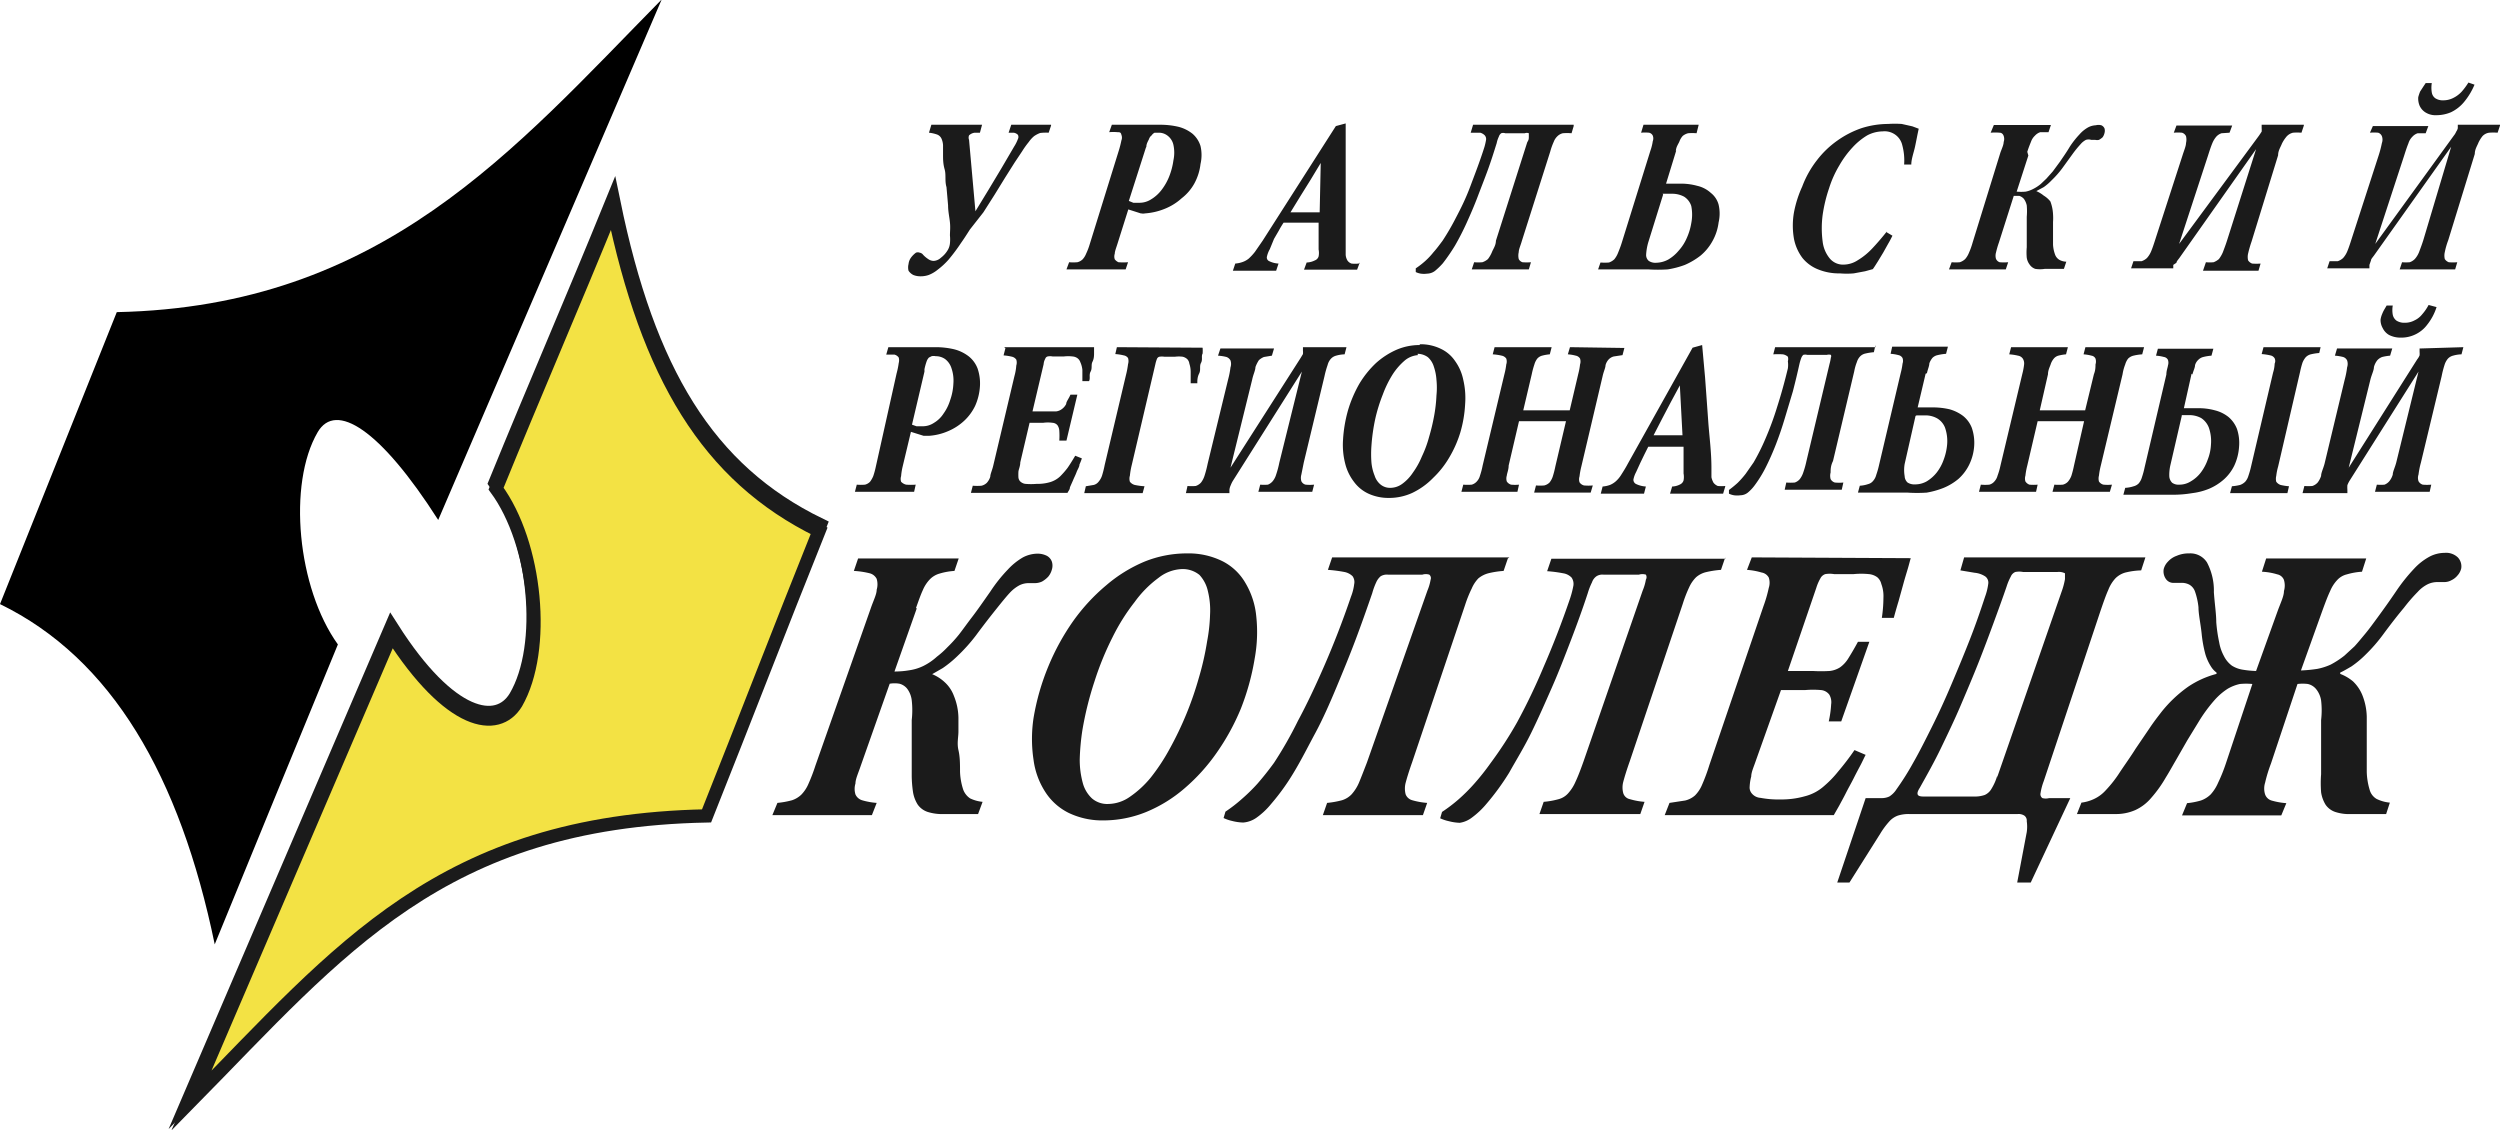 <svg xmlns="http://www.w3.org/2000/svg" viewBox="0 0 94.19 42.57"><defs><style>.a{fill:none;stroke-width:0.57px;}.a,.c{stroke:#1b1b1b;stroke-miterlimit:22.93;}.a,.b,.c,.d{fill-rule:evenodd;}.c{fill:#f3e244;stroke-width:0.5px;}.d{fill:#1b1b1b;}</style></defs><title>Ресурс 1</title><path class="a" d="M30.86,19.79c-1.47,3.66-2.78,7.08-4.24,10.73-10,.21-13.82,5.06-19.41,10.74l7.54-17.58c2.19,3.44,4,3.75,4.7,2.59,1.15-1.95.77-5.95-.76-8.08,1.53-3.75,2.87-6.82,4.4-10.58C24.4,14,26.65,17.74,30.86,19.79Z"/><path class="b" d="M0,22.76l4.4-11c10-.21,14.94-6.1,20.53-11.78L16.51,19.59c-2.19-3.43-3.86-4.47-4.54-3.31-1.14,1.95-.77,5.87.76,8C11.2,28,9.62,31.83,8.09,35.58,6.78,29.24,4.21,24.81,0,22.76Z"/><path class="c" d="M30.86,20c-1.47,3.66-2.78,7.08-4.24,10.74-10,.2-13.82,5.05-19.41,10.73l7.54-17.57c2.19,3.43,4,3.74,4.7,2.59,1.15-2,.77-6-.76-8.08,1.53-3.75,2.87-6.83,4.4-10.58C24.4,14.14,26.65,17.94,30.86,20Z"/><path class="d" d="M39.6,4.7H38.1L38,5l.19,0a.27.27,0,0,1,.16.08.17.17,0,0,1,0,.16,1.43,1.43,0,0,1-.14.28l-.48.82-.48.8-.5.82-.24-2.69a.23.23,0,0,1,0-.17A.38.38,0,0,1,36.72,5l.2,0L37,4.7H35.09L35,5a1.31,1.31,0,0,1,.31.07.3.3,0,0,1,.16.15.7.7,0,0,1,.06.25c0,.08,0,.2,0,.36s0,.34.06.55,0,.44.07.67l.06.69c0,.23.05.44.07.64s0,.35,0,.49a1.5,1.5,0,0,1,0,.3.62.62,0,0,1-.07.23,1,1,0,0,1-.27.31.43.43,0,0,1-.28.12.37.37,0,0,1-.2-.07,1,1,0,0,1-.19-.16.2.2,0,0,0-.13-.08.19.19,0,0,0-.14,0,.85.85,0,0,0-.19.19.5.5,0,0,0-.09.24.51.51,0,0,0,0,.25.47.47,0,0,0,.18.16.72.72,0,0,0,.27.05.91.91,0,0,0,.31-.05,1.25,1.25,0,0,0,.34-.2,2.75,2.75,0,0,0,.41-.38,6.87,6.87,0,0,0,.47-.63c.1-.14.21-.31.33-.5L37.05,8l.42-.66.4-.65.36-.57.28-.42a3.28,3.28,0,0,1,.25-.35,1.11,1.11,0,0,1,.2-.22,1,1,0,0,1,.23-.12A1.86,1.86,0,0,1,39.51,5l.09-.27Zm2.29,0-.1.28a1.66,1.66,0,0,1,.31,0c.08,0,.13,0,.15.1a.28.28,0,0,1,0,.21,3.76,3.76,0,0,1-.1.39L41.06,9.19a2.43,2.43,0,0,1-.14.37.69.69,0,0,1-.13.21.43.43,0,0,1-.2.11,1.82,1.82,0,0,1-.31,0l-.1.27h2.23l.09-.27a2.39,2.39,0,0,1-.36,0A.35.35,0,0,1,42,9.77a.32.32,0,0,1,0-.21c0-.09.05-.21.1-.37l.41-1.3.47.15H43a.33.33,0,0,0,.14,0,2.41,2.41,0,0,0,.76-.18,2.1,2.1,0,0,0,.62-.39A1.8,1.8,0,0,0,45,6.91a2,2,0,0,0,.23-.73,1.5,1.5,0,0,0,0-.68,1,1,0,0,0-.3-.46,1.41,1.41,0,0,0-.52-.26,3,3,0,0,0-.7-.08Zm1.3.83c0-.12.07-.22.1-.29a.28.28,0,0,1,.1-.14A.29.29,0,0,1,43.5,5l.15,0a.53.53,0,0,1,.35.12.59.59,0,0,1,.21.34,1.37,1.37,0,0,1,0,.58,2.61,2.61,0,0,1-.16.61,2.11,2.11,0,0,1-.29.51,1.41,1.41,0,0,1-.39.35.81.81,0,0,1-.45.13l-.22,0-.17-.07.64-2Zm8,4.4a1.19,1.19,0,0,1-.27,0,.3.3,0,0,1-.15-.11.48.48,0,0,1-.07-.22c0-.09,0-.21,0-.35,0-.6,0-1.19,0-1.75s0-1.11,0-1.66l0-1.19-.37.1L47.57,9.07l-.29.42a2,2,0,0,1-.23.25.76.76,0,0,1-.23.13,1.06,1.06,0,0,1-.28.06l-.09.27h1.63l.09-.27a.9.9,0,0,1-.35-.09.15.15,0,0,1-.09-.16,1,1,0,0,1,.11-.29L48,9l.18-.31a3.4,3.4,0,0,1,.18-.3h1.32c0,.15,0,.31,0,.48s0,.34,0,.53a.68.68,0,0,1,0,.26.23.23,0,0,1-.14.15.73.73,0,0,1-.31.08l-.1.27h2l.1-.27ZM49.72,8h-1.1L49,7.38l.38-.61.38-.63h0L49.72,8ZM59.29,4.7H55.5L55.41,5l.36,0a.38.38,0,0,1,.17.1.21.21,0,0,1,.05.16,2.32,2.32,0,0,1-.06.27c-.17.54-.35,1-.53,1.48s-.36.84-.54,1.18a9.06,9.06,0,0,1-.51.88c-.12.16-.23.31-.34.43a2.61,2.61,0,0,1-.32.34,3,3,0,0,1-.35.27l0,.14a.71.71,0,0,0,.19.06.88.88,0,0,0,.24,0,.51.51,0,0,0,.29-.1,2.62,2.62,0,0,0,.3-.29,7,7,0,0,0,.46-.67c.15-.26.3-.55.44-.86s.28-.63.42-1,.26-.67.38-1,.23-.68.33-1a1,1,0,0,1,.08-.24.25.25,0,0,1,.09-.13.24.24,0,0,1,.15,0h.74a.22.22,0,0,1,.15,0s0,0,0,.11,0,.13-.06.23L56.36,9.07c0,.18-.11.32-.15.43a1.19,1.19,0,0,1-.15.26.61.61,0,0,1-.21.12,1.82,1.82,0,0,1-.31,0l-.09.27H57.6l.08-.27a2,2,0,0,1-.32,0,.24.24,0,0,1-.14-.12.56.56,0,0,1,0-.26c0-.11.07-.25.12-.43L58.41,5.7a2.37,2.37,0,0,1,.13-.36.55.55,0,0,1,.14-.21.43.43,0,0,1,.2-.11,2.12,2.12,0,0,1,.33,0l.08-.27Zm3.85,1c0-.15.09-.27.13-.36a.64.64,0,0,1,.13-.22.54.54,0,0,1,.2-.1,2,2,0,0,1,.32,0L64,4.7H61.92L61.83,5a1.54,1.54,0,0,1,.3,0,.2.2,0,0,1,.14.11.29.29,0,0,1,0,.21,1.86,1.86,0,0,1-.09.36L61.1,9.15c-.05.16-.1.28-.14.38a.89.89,0,0,1-.14.24.56.56,0,0,1-.2.12,2,2,0,0,1-.32,0l-.09.26H62.1a5.84,5.84,0,0,0,.73,0,3.26,3.26,0,0,0,.65-.17,2.7,2.7,0,0,0,.59-.35,1.89,1.89,0,0,0,.44-.53,1.91,1.91,0,0,0,.24-.72,1.47,1.47,0,0,0,0-.67.84.84,0,0,0-.29-.44A1.14,1.14,0,0,0,63.94,7a2.27,2.27,0,0,0-.65-.08H63l-.23,0,.39-1.27Zm-.5,1.6.15,0H63a.94.94,0,0,1,.45.11.65.65,0,0,1,.27.35,1.67,1.67,0,0,1,0,.65,2.26,2.26,0,0,1-.17.56,1.72,1.72,0,0,1-.31.48,1.49,1.49,0,0,1-.39.33,1,1,0,0,1-.45.12.45.45,0,0,1-.28-.07.29.29,0,0,1-.1-.24,2.1,2.1,0,0,1,.08-.46l.56-1.8Zm8.45,1.42c-.19.24-.38.46-.56.65A2.54,2.54,0,0,1,70,9.8a1,1,0,0,1-.55.17.65.65,0,0,1-.51-.23,1.22,1.22,0,0,1-.27-.64,3.82,3.82,0,0,1,0-1,5.51,5.51,0,0,1,.24-1,4,4,0,0,1,.39-.87,3.63,3.63,0,0,1,.5-.68,2.47,2.47,0,0,1,.55-.45,1.28,1.28,0,0,1,.58-.15.69.69,0,0,1,.47.12.67.67,0,0,1,.27.4,2.2,2.2,0,0,1,.07.73l.27,0c0-.21.09-.44.14-.67s.09-.46.14-.68l-.24-.09-.4-.09a3.93,3.93,0,0,0-.52,0,3.32,3.32,0,0,0-1,.16,3.57,3.57,0,0,0-.91.47,3.5,3.5,0,0,0-.76.73,3.72,3.72,0,0,0-.56,1A4.19,4.19,0,0,0,67.59,8a2.89,2.89,0,0,0,0,1,1.76,1.76,0,0,0,.32.72,1.44,1.44,0,0,0,.59.43,2.07,2.07,0,0,0,.82.15,3,3,0,0,0,.52,0l.43-.08.29-.08c.06-.08.12-.18.19-.29l.2-.33.19-.34c.06-.1.11-.2.16-.3l-.22-.13Zm5.29-3c.05-.16.1-.28.14-.38a.57.57,0,0,1,.15-.23.46.46,0,0,1,.2-.13l.31,0,.09-.27H75.12L75,5a1.92,1.92,0,0,1,.34,0c.08,0,.13.06.15.12a.34.34,0,0,1,0,.23c0,.1-.06.23-.12.39L74.32,9.14a2.8,2.8,0,0,1-.14.39.82.82,0,0,1-.14.23.56.56,0,0,1-.2.12,1.82,1.82,0,0,1-.31,0l-.1.27h2.14l.09-.27a1.8,1.8,0,0,1-.32,0,.23.23,0,0,1-.14-.13.42.42,0,0,1,0-.23,3.46,3.46,0,0,1,.11-.38l.56-1.76.21,0a.39.39,0,0,1,.17.11.65.65,0,0,1,.11.25,2.46,2.46,0,0,1,0,.43v.44c0,.14,0,.26,0,.38s0,.23,0,.33a2.13,2.13,0,0,0,0,.39.57.57,0,0,0,.11.26.42.42,0,0,0,.21.16,1.15,1.15,0,0,0,.36,0h.72l.09-.27a.58.58,0,0,1-.26-.07.38.38,0,0,1-.16-.19,1.29,1.29,0,0,1-.08-.38c0-.16,0-.32,0-.46s0-.28,0-.4a2.07,2.07,0,0,0,0-.29,1.56,1.56,0,0,0-.1-.48A.94.94,0,0,0,77,7.37a1.17,1.17,0,0,0-.28-.17v0L77,7.05a2,2,0,0,0,.3-.26,3.64,3.64,0,0,0,.39-.44l.42-.58a4.26,4.26,0,0,1,.28-.34.66.66,0,0,1,.2-.16.33.33,0,0,1,.2,0h.15a.33.33,0,0,0,.14,0,.71.71,0,0,0,.14-.1.46.46,0,0,0,.07-.16.32.32,0,0,0,0-.17.23.23,0,0,0-.12-.12.41.41,0,0,0-.21,0,.67.67,0,0,0-.29.08,1.22,1.22,0,0,0-.32.26,3.35,3.35,0,0,0-.37.47c-.13.22-.26.4-.36.55l-.28.38-.24.27-.21.2a1.43,1.43,0,0,1-.29.19,1,1,0,0,1-.28.1,1.79,1.79,0,0,1-.34,0l.44-1.36ZM86.8,4.7H85.21l0,.13a.69.69,0,0,1,0,.13l-.1.15L82.1,9.19h0l1.09-3.33c.06-.19.11-.34.16-.46a.91.91,0,0,1,.15-.25.46.46,0,0,1,.2-.13L84,5l.1-.27H82L81.9,5a1.66,1.66,0,0,1,.31,0,.25.25,0,0,1,.15.13.55.55,0,0,1,0,.26c0,.11-.07.27-.13.46L81.21,9c-.06.19-.11.34-.16.46a.89.89,0,0,1-.16.26.56.56,0,0,1-.2.12l-.31,0-.09.27h1.59l0-.13L82,9.9c0-.05.06-.11.11-.18L85,5.62h0L83.91,9.05c-.06.19-.12.34-.16.45a1.19,1.19,0,0,1-.15.26.67.67,0,0,1-.2.12,1.55,1.55,0,0,1-.29,0L83,10.2h2.09l.08-.27a2,2,0,0,1-.32,0,.31.31,0,0,1-.15-.12.56.56,0,0,1,0-.26,4.42,4.42,0,0,1,.13-.45l1-3.25c0-.18.1-.32.14-.43a1.25,1.25,0,0,1,.15-.24A.47.47,0,0,1,86.39,5a2,2,0,0,1,.32,0l.09-.27Zm7.39,0H92.6l0,.13a.38.38,0,0,1-.06.13.6.6,0,0,1-.09.15L89.49,9.19h0l1.09-3.33c.06-.19.11-.34.16-.46a.59.59,0,0,1,.15-.25.46.46,0,0,1,.2-.13l.3,0,.1-.27H89.4L89.29,5a1.66,1.66,0,0,1,.31,0,.23.23,0,0,1,.14.13.38.38,0,0,1,0,.26,4,4,0,0,1-.12.46L88.6,9c-.06.19-.11.34-.16.46a.89.89,0,0,1-.16.26.56.56,0,0,1-.2.12l-.31,0-.09.27h1.59l0-.13.06-.17c0-.05.06-.11.11-.18l2.91-4.1h0L91.3,9.05c-.06.19-.12.34-.16.45a.89.89,0,0,1-.16.26.52.52,0,0,1-.19.12,1.72,1.72,0,0,1-.29,0l-.09.27H92.5l.08-.27a1.8,1.8,0,0,1-.32,0,.31.31,0,0,1-.15-.12.56.56,0,0,1,0-.26,2.78,2.78,0,0,1,.13-.45l1-3.25c0-.18.1-.32.14-.43a1.25,1.25,0,0,1,.15-.24A.42.42,0,0,1,93.78,5a2,2,0,0,1,.32,0l.09-.27ZM93,3.11a2.45,2.45,0,0,1-.26.35,1.08,1.08,0,0,1-.31.23.82.82,0,0,1-.38.09.51.51,0,0,1-.3-.08.33.33,0,0,1-.13-.22,1.07,1.07,0,0,1,0-.35h-.23l-.08.12-.13.2a1.72,1.72,0,0,0-.07.21.7.7,0,0,0,.05.32.58.58,0,0,0,.23.26.71.71,0,0,0,.41.1h0a1.41,1.41,0,0,0,.54-.11,1.45,1.45,0,0,0,.49-.38,2.56,2.56,0,0,0,.4-.66Z"/><path class="d" d="M33.47,13.08l-.08.28.31,0a.29.29,0,0,1,.16.11.39.39,0,0,1,0,.21,3,3,0,0,1-.08.39L33,17.57a3.09,3.09,0,0,1-.1.37,1,1,0,0,1-.12.21.4.4,0,0,1-.19.11,1.82,1.82,0,0,1-.31,0l-.07.27h2.23l.06-.27a2.39,2.39,0,0,1-.36,0,.38.38,0,0,1-.19-.11.34.34,0,0,1,0-.21,2.31,2.31,0,0,1,.06-.37l.31-1.3.48.15H35a2.18,2.18,0,0,0,.73-.18,2.07,2.07,0,0,0,.6-.39,1.88,1.88,0,0,0,.41-.56,2.12,2.12,0,0,0,.18-.73,1.73,1.73,0,0,0-.09-.68,1.07,1.07,0,0,0-.34-.46,1.51,1.51,0,0,0-.54-.26,3.06,3.06,0,0,0-.7-.08Zm1.36.83a2.24,2.24,0,0,1,.08-.29.39.39,0,0,1,.09-.15l.1-.05a.34.34,0,0,1,.15,0,.61.61,0,0,1,.36.11.69.69,0,0,1,.24.35,1.42,1.42,0,0,1,.07.57,2.13,2.13,0,0,1-.12.62,1.73,1.73,0,0,1-.25.51,1.09,1.09,0,0,1-.36.35.76.76,0,0,1-.44.13l-.22,0L34.36,16l.47-2Zm3-.83h3.39c0,.05,0,.13,0,.22s0,.21-.06.33,0,.24-.07.37,0,.25-.06.36h-.25c0-.15,0-.29,0-.42a.92.92,0,0,0-.08-.3.3.3,0,0,0-.1-.14.36.36,0,0,0-.19-.07,1.42,1.42,0,0,0-.33,0h-.42a.5.5,0,0,0-.19,0,.13.13,0,0,0-.09.09.47.47,0,0,0-.06.2l-.42,1.78h.89a.44.44,0,0,0,.22-.09.52.52,0,0,0,.16-.19c0-.09.1-.2.16-.35h.26l-.41,1.73h-.27a2.7,2.7,0,0,0,0-.37.4.4,0,0,0-.07-.21.26.26,0,0,0-.18-.09,1.29,1.29,0,0,0-.36,0h-.51l-.35,1.49c0,.14-.06.26-.07.35a2,2,0,0,0,0,.22.26.26,0,0,0,.06.14.34.34,0,0,0,.2.1,2.46,2.46,0,0,0,.43,0,1.64,1.64,0,0,0,.52-.07.94.94,0,0,0,.37-.22,3.15,3.15,0,0,0,.27-.31c.09-.13.19-.29.29-.46l.25.1a1.78,1.78,0,0,1-.09.23c0,.09-.07.18-.11.29s-.09.2-.13.3l-.12.27c0,.09-.07.15-.09.21H36.58l.07-.27a1.94,1.94,0,0,0,.33,0,.43.43,0,0,0,.2-.11.61.61,0,0,0,.13-.23c0-.1.07-.24.11-.41l.8-3.38a2,2,0,0,0,.07-.4.37.37,0,0,0,0-.22.27.27,0,0,0-.16-.11,2,2,0,0,0-.32-.05l.07-.27Zm4.25,0-.06.26a1.8,1.8,0,0,1,.32.05.24.24,0,0,1,.16.1.39.39,0,0,1,0,.23,3.3,3.3,0,0,1-.08.42l-.8,3.38a3.85,3.85,0,0,1-.1.4.7.7,0,0,1-.13.23.34.34,0,0,1-.18.12l-.3.05-.06.26h2.2l.07-.26a2.37,2.37,0,0,1-.37-.05.34.34,0,0,1-.18-.12.39.39,0,0,1,0-.23,2.83,2.83,0,0,1,.07-.4l.89-3.8a1.24,1.24,0,0,1,.06-.2.14.14,0,0,1,.09-.08.68.68,0,0,1,.19,0h.4a1.17,1.17,0,0,1,.29,0,.39.39,0,0,1,.17.09.3.3,0,0,1,.08.17,1,1,0,0,1,.05.31c0,.12,0,.27,0,.43l.25,0c0-.11,0-.23.07-.37s0-.27.07-.4,0-.25.06-.35a1.51,1.51,0,0,0,0-.22Zm8.65,0-.07.27a1.26,1.26,0,0,0-.32.05.4.4,0,0,0-.19.11.54.54,0,0,0-.13.24,3.49,3.49,0,0,0-.12.43l-.78,3.25-.09.45a.45.45,0,0,0,0,.25.24.24,0,0,0,.16.13,1.65,1.65,0,0,0,.32,0l-.07.27H47.41l.07-.27a1.72,1.72,0,0,0,.29,0,.46.46,0,0,0,.18-.13.72.72,0,0,0,.13-.25,3.46,3.46,0,0,0,.12-.45L49.05,14h0l-2.59,4.1a1,1,0,0,0-.09.18.55.55,0,0,0-.05.17l0,.13H44.68l.06-.27a1.82,1.82,0,0,0,.31,0,.46.46,0,0,0,.2-.13.83.83,0,0,0,.13-.25,4.22,4.22,0,0,0,.12-.46l.77-3.17a3.26,3.26,0,0,0,.09-.46.41.41,0,0,0,0-.26.28.28,0,0,0-.15-.13,1.8,1.8,0,0,0-.32-.05l.09-.27H48l-.08.27-.3.05a.62.62,0,0,0-.19.12,1.25,1.25,0,0,0-.13.26c0,.12-.08.27-.12.46l-.82,3.33h0L49,13.49l.09-.15a.65.65,0,0,0,0-.13l0-.13ZM53.48,13a2.19,2.19,0,0,0-.87.18,2.91,2.91,0,0,0-.77.5,3.67,3.67,0,0,0-.62.77,4.66,4.66,0,0,0-.43,1,5.14,5.14,0,0,0-.19,1.12,2.84,2.84,0,0,0,.08.89,1.85,1.85,0,0,0,.33.69,1.41,1.41,0,0,0,.55.45,1.81,1.81,0,0,0,.76.16,2.09,2.09,0,0,0,.89-.19A2.75,2.75,0,0,0,54,18a3.47,3.47,0,0,0,.6-.76,4.28,4.28,0,0,0,.42-.95,4.61,4.61,0,0,0,.18-1.06,3,3,0,0,0-.07-.92,1.83,1.83,0,0,0-.31-.71,1.33,1.33,0,0,0-.54-.46,1.73,1.73,0,0,0-.78-.17Zm-.07.33a.67.67,0,0,1,.39.13.78.78,0,0,1,.22.35,1.93,1.93,0,0,1,.1.5,2.91,2.91,0,0,1,0,.59,5.49,5.49,0,0,1-.09.78,7.55,7.55,0,0,1-.19.79,4.22,4.22,0,0,1-.27.73,2.94,2.94,0,0,1-.34.61,1.62,1.62,0,0,1-.4.42.76.76,0,0,1-.45.15.56.56,0,0,1-.36-.12.71.71,0,0,1-.23-.34,1.75,1.75,0,0,1-.12-.5,4.21,4.21,0,0,1,0-.62,7.17,7.17,0,0,1,.14-1,6.1,6.1,0,0,1,.29-.94,4,4,0,0,1,.38-.77,2.4,2.4,0,0,1,.46-.52.88.88,0,0,1,.48-.19Zm7.79-.22-.07.27-.33.05a.4.4,0,0,0-.19.11.51.51,0,0,0-.12.22c0,.09-.06.21-.1.37l-.81,3.44a2.9,2.9,0,0,0-.07.38.36.36,0,0,0,0,.22.28.28,0,0,0,.17.12,1.94,1.94,0,0,0,.33,0l-.08.27H57.8l.07-.27a1.82,1.82,0,0,0,.31,0,.43.43,0,0,0,.2-.11.75.75,0,0,0,.12-.22,3.59,3.59,0,0,0,.1-.39L59,15.87H57.23l-.39,1.67c0,.16-.06.28-.07.38a.37.37,0,0,0,0,.22.3.3,0,0,0,.16.12,1.54,1.54,0,0,0,.3,0l-.06.27H55.06l.07-.27a2,2,0,0,0,.32,0,.41.41,0,0,0,.19-.12.51.51,0,0,0,.12-.22,2.84,2.84,0,0,0,.1-.38l.82-3.44a2.54,2.54,0,0,0,.07-.37.34.34,0,0,0,0-.22.27.27,0,0,0-.17-.11,2.08,2.08,0,0,0-.34-.05l.07-.27h2.15l-.07.27a1.55,1.55,0,0,0-.29.05.37.37,0,0,0-.18.11.64.64,0,0,0-.11.22,3.09,3.09,0,0,0-.1.37l-.32,1.36h1.75l.32-1.36a2.54,2.54,0,0,0,.07-.37.36.36,0,0,0,0-.22.24.24,0,0,0-.16-.11,1.54,1.54,0,0,0-.3-.05l.08-.27ZM65,18.31a1.43,1.43,0,0,1-.28,0,.4.4,0,0,1-.16-.12.71.71,0,0,1-.08-.21c0-.09,0-.21,0-.35,0-.61-.08-1.19-.12-1.75s-.08-1.12-.12-1.66L64.13,13l-.36.1-2.44,4.37c-.09.17-.18.31-.25.42a1.1,1.1,0,0,1-.21.25.8.8,0,0,1-.21.13,1.06,1.06,0,0,1-.28.06l-.07.27h1.63l.07-.27a1,1,0,0,1-.36-.09.18.18,0,0,1-.11-.17,1,1,0,0,1,.1-.28l.16-.35.15-.31.15-.3h1.33c0,.15,0,.31,0,.47s0,.35,0,.54a.71.71,0,0,1,0,.26.24.24,0,0,1-.13.15.68.68,0,0,1-.3.08l-.08.27h2l.08-.27Zm-1.6-1.91h-1.1l.33-.64.32-.61.34-.63h0l.1,1.88Zm7.26-3.32H66.88l-.07.27a2.6,2.6,0,0,1,.36,0,.37.37,0,0,1,.19.09.31.31,0,0,1,0,.17,1,1,0,0,1,0,.27c-.13.54-.26,1-.41,1.47a11.26,11.26,0,0,1-.44,1.19,8,8,0,0,1-.44.88l-.3.43a3.45,3.45,0,0,1-.3.34,3.92,3.92,0,0,1-.33.27l0,.14a.71.71,0,0,0,.19.06.88.88,0,0,0,.24,0,.46.46,0,0,0,.28-.1,1.54,1.54,0,0,0,.27-.29,4.56,4.56,0,0,0,.41-.67c.13-.26.26-.55.38-.86s.23-.63.34-1l.3-1c.09-.35.17-.68.24-1a1.84,1.84,0,0,1,.07-.24.32.32,0,0,1,.08-.13.3.3,0,0,1,.15,0h.74a.28.28,0,0,1,.15,0,.11.11,0,0,1,0,.1,1.73,1.73,0,0,1-.05.24l-.87,3.66a3.49,3.49,0,0,1-.12.43.83.83,0,0,1-.13.25.43.43,0,0,1-.19.13,2,2,0,0,1-.32,0l-.06.27h2.15l.06-.27a1.65,1.65,0,0,1-.32,0,.27.27,0,0,1-.16-.13.48.48,0,0,1,0-.25c0-.11,0-.25.09-.43l.8-3.38a1.88,1.88,0,0,1,.1-.35.53.53,0,0,1,.12-.21.39.39,0,0,1,.2-.11,2,2,0,0,1,.32-.05l.06-.27Zm1.89,1-.3,1.27.24,0h.3a2.73,2.73,0,0,1,.66.07,1.52,1.52,0,0,1,.51.25,1.06,1.06,0,0,1,.33.45,1.73,1.73,0,0,1,.09.67,1.9,1.9,0,0,1-.19.72,1.76,1.76,0,0,1-.4.53,2.15,2.15,0,0,1-.56.34,3.17,3.17,0,0,1-.64.18,5.55,5.55,0,0,1-.72,0H70l.07-.26a1.13,1.13,0,0,0,.31-.06.35.35,0,0,0,.19-.12.55.55,0,0,0,.12-.23,3.33,3.33,0,0,0,.11-.39l.81-3.44a2.45,2.45,0,0,0,.07-.36.32.32,0,0,0,0-.21.22.22,0,0,0-.15-.11,1.54,1.54,0,0,0-.3-.05l.06-.27h2.1l-.07.27a2,2,0,0,0-.32.05.39.39,0,0,0-.19.1.68.68,0,0,0-.12.21c0,.1-.06.22-.09.37Zm-.38,1.59-.41,1.81a1.33,1.33,0,0,0,0,.46.34.34,0,0,0,.11.24.48.48,0,0,0,.29.07.88.88,0,0,0,.44-.12,1.42,1.42,0,0,0,.37-.33,1.72,1.72,0,0,0,.26-.48,2.15,2.15,0,0,0,.13-.57,1.54,1.54,0,0,0-.08-.64.7.7,0,0,0-.3-.35.9.9,0,0,0-.46-.11h-.31Zm8.53-2.59H78.57l-.07.27a1.54,1.54,0,0,1,.3.05.2.2,0,0,1,.15.11.36.36,0,0,1,0,.22c0,.09,0,.22-.06.37l-.33,1.36H76.85l.31-1.36c0-.15.07-.28.1-.37a.64.64,0,0,1,.12-.22.34.34,0,0,1,.17-.11,1.72,1.72,0,0,1,.29-.05l.07-.27H75.77l-.07.27a1.94,1.94,0,0,1,.33.05.27.27,0,0,1,.18.11.34.34,0,0,1,.05.22,2.54,2.54,0,0,1-.07.37l-.82,3.44a2.64,2.64,0,0,1-.11.38.51.51,0,0,1-.12.22.37.37,0,0,1-.19.12,1.8,1.8,0,0,1-.32,0l-.07.27h2.15l.06-.27a1.82,1.82,0,0,1-.31,0,.31.31,0,0,1-.15-.12.37.37,0,0,1,0-.22,2.63,2.63,0,0,1,.07-.38l.39-1.67h1.75l-.38,1.67a3.59,3.59,0,0,1-.1.39.75.75,0,0,1-.13.22.4.4,0,0,1-.19.11,2,2,0,0,1-.32,0l-.07.27h2.16l.08-.27a1.8,1.8,0,0,1-.32,0,.28.28,0,0,1-.17-.12.43.43,0,0,1,0-.22,2.9,2.9,0,0,1,.07-.38l.82-3.44a1.73,1.73,0,0,1,.1-.37.64.64,0,0,1,.11-.22.43.43,0,0,1,.2-.11,1.94,1.94,0,0,1,.33-.05l.07-.27Zm1.87,1-.29,1.3.23,0h.28a2.3,2.3,0,0,1,.66.08,1.35,1.35,0,0,1,.51.25,1.12,1.12,0,0,1,.32.45,1.66,1.66,0,0,1,.08.66,2,2,0,0,1-.18.72,1.69,1.69,0,0,1-.39.52,2.06,2.06,0,0,1-.55.35,2.47,2.47,0,0,1-.65.17,4.35,4.35,0,0,1-.74.06H80l.07-.26a1.22,1.22,0,0,0,.32-.06.4.4,0,0,0,.19-.11.62.62,0,0,0,.12-.23,3.09,3.09,0,0,0,.1-.37l.82-3.5c0-.14.05-.26.06-.34a.34.34,0,0,0,0-.21.2.2,0,0,0-.15-.11,1.54,1.54,0,0,0-.3-.05l.07-.26h2.09l-.07.26a1.82,1.82,0,0,0-.31.05.4.4,0,0,0-.19.11.43.43,0,0,0-.12.2c0,.09-.06.2-.1.35Zm4.86-1H85.28l-.07.26a2.12,2.12,0,0,1,.33.05.24.24,0,0,1,.16.11.24.24,0,0,1,0,.2,1.28,1.28,0,0,1-.06.34l-.83,3.54a3.19,3.19,0,0,1-.1.35.57.57,0,0,1-.12.22.52.52,0,0,1-.19.12,1.82,1.82,0,0,1-.31.05l-.07.26h2.16l.06-.26a2,2,0,0,1-.32-.05.34.34,0,0,1-.16-.12.46.46,0,0,1,0-.22,2.14,2.14,0,0,1,.07-.35L86.66,14a3.19,3.19,0,0,1,.09-.34.76.76,0,0,1,.12-.2.4.4,0,0,1,.19-.11,2,2,0,0,1,.32-.05l.06-.26Zm-5.23,2.59-.42,1.82a1.65,1.65,0,0,0-.05.45.37.37,0,0,0,.11.25.41.41,0,0,0,.27.07.8.8,0,0,0,.44-.13,1.28,1.28,0,0,0,.37-.33,1.77,1.77,0,0,0,.26-.49,1.75,1.75,0,0,0,.12-.56,1.54,1.54,0,0,0-.08-.64.75.75,0,0,0-.29-.36.93.93,0,0,0-.44-.11h-.15l-.14,0Zm10.61-2.59-.07.27a1.26,1.26,0,0,0-.32.05.4.4,0,0,0-.19.11.66.66,0,0,0-.13.24,3.74,3.74,0,0,0-.11.43l-.78,3.25a2.93,2.93,0,0,0-.09.45.38.38,0,0,0,0,.25.27.27,0,0,0,.16.13,1.8,1.8,0,0,0,.32,0l-.06.27H89.48l.07-.27a1.72,1.72,0,0,0,.29,0,.46.46,0,0,0,.18-.13.72.72,0,0,0,.13-.25c0-.11.08-.26.13-.45L91.12,14h0l-2.59,4.1a1,1,0,0,0-.09.18,1.09,1.09,0,0,0,0,.17l0,.13H86.75l.07-.27a1.86,1.86,0,0,0,.3,0,.46.46,0,0,0,.2-.13.83.83,0,0,0,.13-.25c0-.12.08-.27.13-.46l.76-3.17a3.26,3.26,0,0,0,.09-.46.41.41,0,0,0,0-.26.25.25,0,0,0-.15-.13,1.82,1.82,0,0,0-.31-.05l.08-.27h2.08l-.08.27a1.86,1.86,0,0,0-.3.05.47.47,0,0,0-.18.12.7.7,0,0,0-.13.26c0,.12-.08.27-.13.46l-.82,3.33h0l2.58-4.08a.6.6,0,0,0,.09-.15.69.69,0,0,0,0-.13l0-.13Zm-1.31-1.59a1.8,1.8,0,0,1-.24.35.8.8,0,0,1-.29.23.75.75,0,0,1-.37.09.54.54,0,0,1-.31-.08.37.37,0,0,1-.14-.22,1,1,0,0,1,0-.35h-.23l-.07.12a1.24,1.24,0,0,0-.1.2.83.83,0,0,0-.06.21.61.61,0,0,0,.08.32.6.6,0,0,0,.24.26.94.94,0,0,0,.43.1h0A1.21,1.21,0,0,0,91,12.6a1.19,1.19,0,0,0,.45-.37,2.05,2.05,0,0,0,.35-.66Z"/><path class="d" d="M34.51,22.91c.1-.28.18-.51.26-.68a1.33,1.33,0,0,1,.27-.41.82.82,0,0,1,.36-.21,2.46,2.46,0,0,1,.56-.1l.16-.47H32.33l-.16.47a3.21,3.21,0,0,1,.6.09.41.41,0,0,1,.26.21.72.72,0,0,1,0,.41c0,.17-.12.4-.22.69l-2.09,5.94a6.64,6.64,0,0,1-.26.68,1.33,1.33,0,0,1-.27.41.93.93,0,0,1-.35.21,3.22,3.22,0,0,1-.55.1l-.19.46h3.75l.18-.46a2.6,2.6,0,0,1-.55-.1.4.4,0,0,1-.25-.22.7.7,0,0,1,0-.41c0-.17.11-.4.2-.67l1.09-3.09a1.08,1.08,0,0,1,.37,0,.55.55,0,0,1,.29.19.9.9,0,0,1,.17.43,3.3,3.3,0,0,1,0,.75c0,.29,0,.56,0,.79s0,.46,0,.66,0,.4,0,.59a4.4,4.4,0,0,0,.05.68,1.25,1.25,0,0,0,.18.47.75.75,0,0,0,.37.27,1.83,1.83,0,0,0,.62.08h1.28l.17-.46a1.39,1.39,0,0,1-.47-.13.68.68,0,0,1-.26-.33,2.45,2.45,0,0,1-.12-.67c0-.29,0-.56-.06-.82s0-.49,0-.7,0-.38,0-.52a2.28,2.28,0,0,0-.17-.82,1.32,1.32,0,0,0-.35-.52,1.57,1.57,0,0,0-.47-.3v0l.4-.23a4.22,4.22,0,0,0,.55-.45,6.45,6.45,0,0,0,.7-.78c.31-.42.57-.75.77-1s.37-.46.5-.6a1.4,1.4,0,0,1,.37-.29.78.78,0,0,1,.35-.08H39a.65.65,0,0,0,.26-.06,1,1,0,0,0,.23-.18.7.7,0,0,0,.14-.27.5.5,0,0,0,0-.3.41.41,0,0,0-.19-.22.78.78,0,0,0-.37-.08,1.2,1.2,0,0,0-.53.14,2.44,2.44,0,0,0-.57.46,5.72,5.72,0,0,0-.66.83c-.26.37-.48.69-.68.95s-.36.49-.51.68a5.12,5.12,0,0,1-.43.47,3.16,3.16,0,0,1-.39.35,2.22,2.22,0,0,1-.51.35,1.78,1.78,0,0,1-.51.16,3.39,3.39,0,0,1-.58.05l.84-2.38Zm10.21-2.06a2.87,2.87,0,0,1,1.33.29,2.08,2.08,0,0,1,.87.82,3,3,0,0,1,.41,1.25,5.55,5.55,0,0,1-.06,1.61,9.17,9.17,0,0,1-.52,1.88,8.57,8.57,0,0,1-.91,1.66,7.09,7.09,0,0,1-1.21,1.34,5.3,5.3,0,0,1-1.44.89,4.29,4.29,0,0,1-1.62.32,2.93,2.93,0,0,1-1.3-.28,2.21,2.21,0,0,1-.88-.78,2.92,2.92,0,0,1-.45-1.22,5.29,5.29,0,0,1,0-1.58,8.94,8.94,0,0,1,.56-1.95,8.81,8.81,0,0,1,.94-1.71,7.23,7.23,0,0,1,1.24-1.34,5.45,5.45,0,0,1,1.44-.89,4.26,4.26,0,0,1,1.57-.31Zm-.18.59a1.51,1.51,0,0,0-.89.33,4.09,4.09,0,0,0-.9.91A7.57,7.57,0,0,0,41.92,24a11.29,11.29,0,0,0-.68,1.66,12.51,12.51,0,0,0-.46,1.85,8.83,8.83,0,0,0-.1,1.09,3.31,3.31,0,0,0,.11.88,1.23,1.23,0,0,0,.35.6.88.88,0,0,0,.62.21,1.45,1.45,0,0,0,.81-.27,3.78,3.78,0,0,0,.79-.73,7.48,7.48,0,0,0,.71-1.08,12.57,12.57,0,0,0,1.1-2.68,10.67,10.67,0,0,0,.31-1.37,6.34,6.34,0,0,0,.11-1,3,3,0,0,0-.08-.88,1.31,1.31,0,0,0-.32-.62,1,1,0,0,0-.65-.22ZM56.87,21H50.19l-.16.47a5.34,5.34,0,0,1,.62.08.6.6,0,0,1,.31.16.38.38,0,0,1,.06.3,1.9,1.9,0,0,1-.12.47c-.32.94-.66,1.81-1,2.59s-.67,1.48-1,2.09A14.64,14.64,0,0,1,48,28.74c-.21.29-.42.55-.61.77a6.62,6.62,0,0,1-.6.59,5.7,5.7,0,0,1-.62.48l-.07.24a1.48,1.48,0,0,0,.32.11,1.85,1.85,0,0,0,.42.06,1,1,0,0,0,.51-.19,2.79,2.79,0,0,0,.54-.51,8.38,8.38,0,0,0,.85-1.18c.28-.46.55-1,.82-1.5s.54-1.11.79-1.71.49-1.18.72-1.79.43-1.18.63-1.76a2.61,2.61,0,0,1,.15-.41.62.62,0,0,1,.17-.23.45.45,0,0,1,.27-.06h1.3a.44.44,0,0,1,.26,0,.17.17,0,0,1,.05.19,1.83,1.83,0,0,1-.12.41L51.5,28.73c-.12.31-.22.57-.3.76a1.59,1.59,0,0,1-.28.44.84.84,0,0,1-.36.22,3.35,3.35,0,0,1-.56.1l-.16.46h3.77l.16-.46a2.72,2.72,0,0,1-.56-.1.37.37,0,0,1-.25-.22.85.85,0,0,1,0-.44c.05-.19.13-.45.24-.76l2-5.94a4.62,4.62,0,0,1,.25-.62,1.25,1.25,0,0,1,.25-.38,1,1,0,0,1,.37-.19,3.39,3.39,0,0,1,.58-.09l.16-.47ZM65,21l-.16.47a3.56,3.56,0,0,0-.58.09.88.88,0,0,0-.36.19,1.26,1.26,0,0,0-.26.38,4.79,4.79,0,0,0-.24.62l-2,5.94c-.11.31-.19.57-.24.76a.82.82,0,0,0,0,.44.33.33,0,0,0,.25.22,2.6,2.6,0,0,0,.55.1l-.16.46H58l.16-.46a3,3,0,0,0,.56-.1.73.73,0,0,0,.36-.22,1.59,1.59,0,0,0,.28-.44c.09-.19.19-.45.3-.76l2.23-6.44a1.83,1.83,0,0,0,.12-.41.19.19,0,0,0,0-.19.45.45,0,0,0-.26,0H60.41a.42.42,0,0,0-.26.06.46.46,0,0,0-.17.23,2.51,2.51,0,0,0-.16.41c-.19.58-.4,1.16-.63,1.76s-.46,1.2-.72,1.79-.51,1.16-.78,1.71-.55,1-.83,1.5A9.26,9.26,0,0,1,56,30.29a3.11,3.11,0,0,1-.54.51A1,1,0,0,1,55,31a1.84,1.84,0,0,1-.41-.06,1.58,1.58,0,0,1-.33-.11l.07-.24a5.82,5.82,0,0,0,.63-.48,6.56,6.56,0,0,0,.59-.59,9,9,0,0,0,.61-.77,14.64,14.64,0,0,0,1-1.54,23,23,0,0,0,1-2.09c.34-.78.68-1.65,1-2.59a3.61,3.61,0,0,0,.12-.47.42.42,0,0,0-.07-.3.56.56,0,0,0-.31-.16,5.12,5.12,0,0,0-.61-.08l.16-.47H65Zm1,0-.18.47a2.6,2.6,0,0,1,.55.1.38.38,0,0,1,.27.19.62.62,0,0,1,0,.39,5,5,0,0,1-.2.69L64.4,28.83a6.66,6.66,0,0,1-.27.73,1.26,1.26,0,0,1-.27.41.87.87,0,0,1-.37.19l-.59.09-.18.46h6.37l.2-.35c.08-.15.17-.31.26-.49s.19-.35.28-.53.18-.35.26-.5.14-.29.2-.4l-.42-.18a9.77,9.77,0,0,1-.61.8,4,4,0,0,1-.53.55A1.72,1.72,0,0,1,68,30a3.21,3.21,0,0,1-.92.12,3.64,3.64,0,0,1-.75-.06.46.46,0,0,1-.34-.18.34.34,0,0,1-.07-.24,1.85,1.85,0,0,1,.06-.39c0-.16.1-.37.18-.61L67.1,26H68a3.42,3.42,0,0,1,.62,0,.44.44,0,0,1,.3.17.56.56,0,0,1,.07.37,3.86,3.86,0,0,1-.09.64h.47l1.06-3H70c-.14.26-.26.46-.36.62a1.15,1.15,0,0,1-.31.34.9.9,0,0,1-.4.14,5.29,5.29,0,0,1-.63,0h-.94l1.07-3.13a1.73,1.73,0,0,1,.15-.35.32.32,0,0,1,.19-.17,1,1,0,0,1,.33,0h.74a2.91,2.91,0,0,1,.57,0,.63.63,0,0,1,.32.12.48.48,0,0,1,.15.25,1.31,1.31,0,0,1,.08.53,5.25,5.25,0,0,1-.06.75l.45,0q.08-.3.18-.63l.18-.65c.06-.22.12-.41.17-.58s.08-.3.11-.39Zm14.83,0-.16.49a2.8,2.8,0,0,0-.59.08.85.85,0,0,0-.38.22,1.38,1.38,0,0,0-.27.44c-.09.2-.18.46-.29.78L77,29.43a2.18,2.18,0,0,0-.12.45.18.18,0,0,0,.07.19.51.51,0,0,0,.25,0H78l-1.49,3.18H76l.36-1.9a1.43,1.43,0,0,0,0-.41.23.23,0,0,0-.09-.21.4.4,0,0,0-.25-.06H71.93a1.31,1.31,0,0,0-.43.06.8.8,0,0,0-.32.22,3,3,0,0,0-.34.46l-1.16,1.84h-.46l1.07-3.18h.6a.68.68,0,0,0,.29-.06.86.86,0,0,0,.27-.27,10,10,0,0,0,.63-1c.23-.4.46-.86.71-1.36s.48-1,.73-1.59.47-1.12.69-1.68.41-1.11.58-1.63a2.26,2.26,0,0,0,.12-.49.29.29,0,0,0-.11-.27.87.87,0,0,0-.4-.14l-.54-.09L74,21Zm-5.59,8.3,2.43-7a2.74,2.74,0,0,0,.13-.48c0-.11,0-.19,0-.22a.5.5,0,0,0-.28-.05H76.22a.75.75,0,0,0-.29,0,.31.31,0,0,0-.17.17,2.15,2.15,0,0,0-.16.38c-.14.41-.3.85-.48,1.34s-.37,1-.58,1.53-.44,1.07-.67,1.61-.49,1.08-.74,1.6-.52,1-.8,1.5c-.07.11-.1.19-.08.25s.1.08.23.08h1.9a1.12,1.12,0,0,0,.4-.06.55.55,0,0,0,.25-.23,2,2,0,0,0,.22-.5ZM87.5,23c.11-.3.2-.54.29-.73a1.38,1.38,0,0,1,.27-.42.72.72,0,0,1,.36-.21,2.56,2.56,0,0,1,.57-.1l.16-.5H85.38l-.16.5a2.36,2.36,0,0,1,.58.1.34.34,0,0,1,.25.21.74.74,0,0,1,0,.42c0,.19-.12.43-.23.73L85,25.28a3.67,3.67,0,0,1-.51-.05,1.07,1.07,0,0,1-.4-.15,1,1,0,0,1-.3-.36,1.67,1.67,0,0,1-.18-.52,5.72,5.72,0,0,1-.11-.76c0-.31-.06-.69-.09-1.13a2.27,2.27,0,0,0-.26-1.12.74.74,0,0,0-.67-.34,1.13,1.13,0,0,0-.47.09.8.8,0,0,0-.33.22.62.62,0,0,0-.16.28.5.5,0,0,0,.08.37.34.34,0,0,0,.3.15h.27a.61.61,0,0,1,.32.07.48.48,0,0,1,.21.26,2.64,2.64,0,0,1,.13.59c0,.27.08.61.12,1a4.7,4.7,0,0,0,.14.77,1.82,1.82,0,0,0,.21.46.8.8,0,0,0,.21.23l0,.05a3.48,3.48,0,0,0-1.08.49,4.91,4.91,0,0,0-1,.95c-.13.17-.28.36-.44.6l-.53.78c-.18.29-.39.58-.59.88a4.49,4.49,0,0,1-.53.68,1.37,1.37,0,0,1-.44.33,1.56,1.56,0,0,1-.48.14l-.17.43h1.44a1.81,1.81,0,0,0,.76-.15,1.73,1.73,0,0,0,.6-.46,4.66,4.66,0,0,0,.55-.77c.12-.19.24-.41.38-.65l.43-.75.49-.8a5.73,5.73,0,0,1,.55-.73,2.39,2.39,0,0,1,.48-.41,1.56,1.56,0,0,1,.46-.18,2.42,2.42,0,0,1,.47,0l-1,3a6.25,6.25,0,0,1-.29.72,1.59,1.59,0,0,1-.28.44,1,1,0,0,1-.37.23,2.83,2.83,0,0,1-.52.1l-.19.46h3.74l.19-.46a2.72,2.72,0,0,1-.56-.1.37.37,0,0,1-.24-.23.73.73,0,0,1,0-.44,5.35,5.35,0,0,1,.22-.72l1-3a1.56,1.56,0,0,1,.39,0,.56.56,0,0,1,.31.19.9.9,0,0,1,.19.43,3.17,3.17,0,0,1,0,.74c0,.29,0,.56,0,.79s0,.46,0,.66v.59a4.4,4.4,0,0,0,0,.68,1.24,1.24,0,0,0,.17.47.72.72,0,0,0,.36.27,1.67,1.67,0,0,0,.6.08h1.32l.14-.43a1.43,1.43,0,0,1-.5-.14.57.57,0,0,1-.26-.34,2.59,2.59,0,0,1-.11-.68c0-.29,0-.57,0-.83s0-.51,0-.72,0-.39,0-.53a2.33,2.33,0,0,0-.17-.82,1.49,1.49,0,0,0-.35-.51,1.67,1.67,0,0,0-.48-.28v-.05c.11-.05.25-.13.42-.23a3.76,3.76,0,0,0,.54-.45,6.09,6.09,0,0,0,.66-.76c.31-.42.57-.75.78-1a6.23,6.23,0,0,1,.52-.6,1.28,1.28,0,0,1,.38-.29.86.86,0,0,1,.36-.08h.27a.54.54,0,0,0,.26-.07.66.66,0,0,0,.23-.18.59.59,0,0,0,.14-.27A.49.49,0,0,0,92.6,21a.64.64,0,0,0-.5-.17,1.22,1.22,0,0,0-.56.14,2.26,2.26,0,0,0-.59.46,6.64,6.64,0,0,0-.67.84c-.25.37-.48.69-.67.95s-.35.48-.5.66-.28.34-.4.47l-.38.35a3.27,3.27,0,0,1-.52.34,2.24,2.24,0,0,1-.5.16,5.22,5.22,0,0,1-.62.06Z"/></svg>